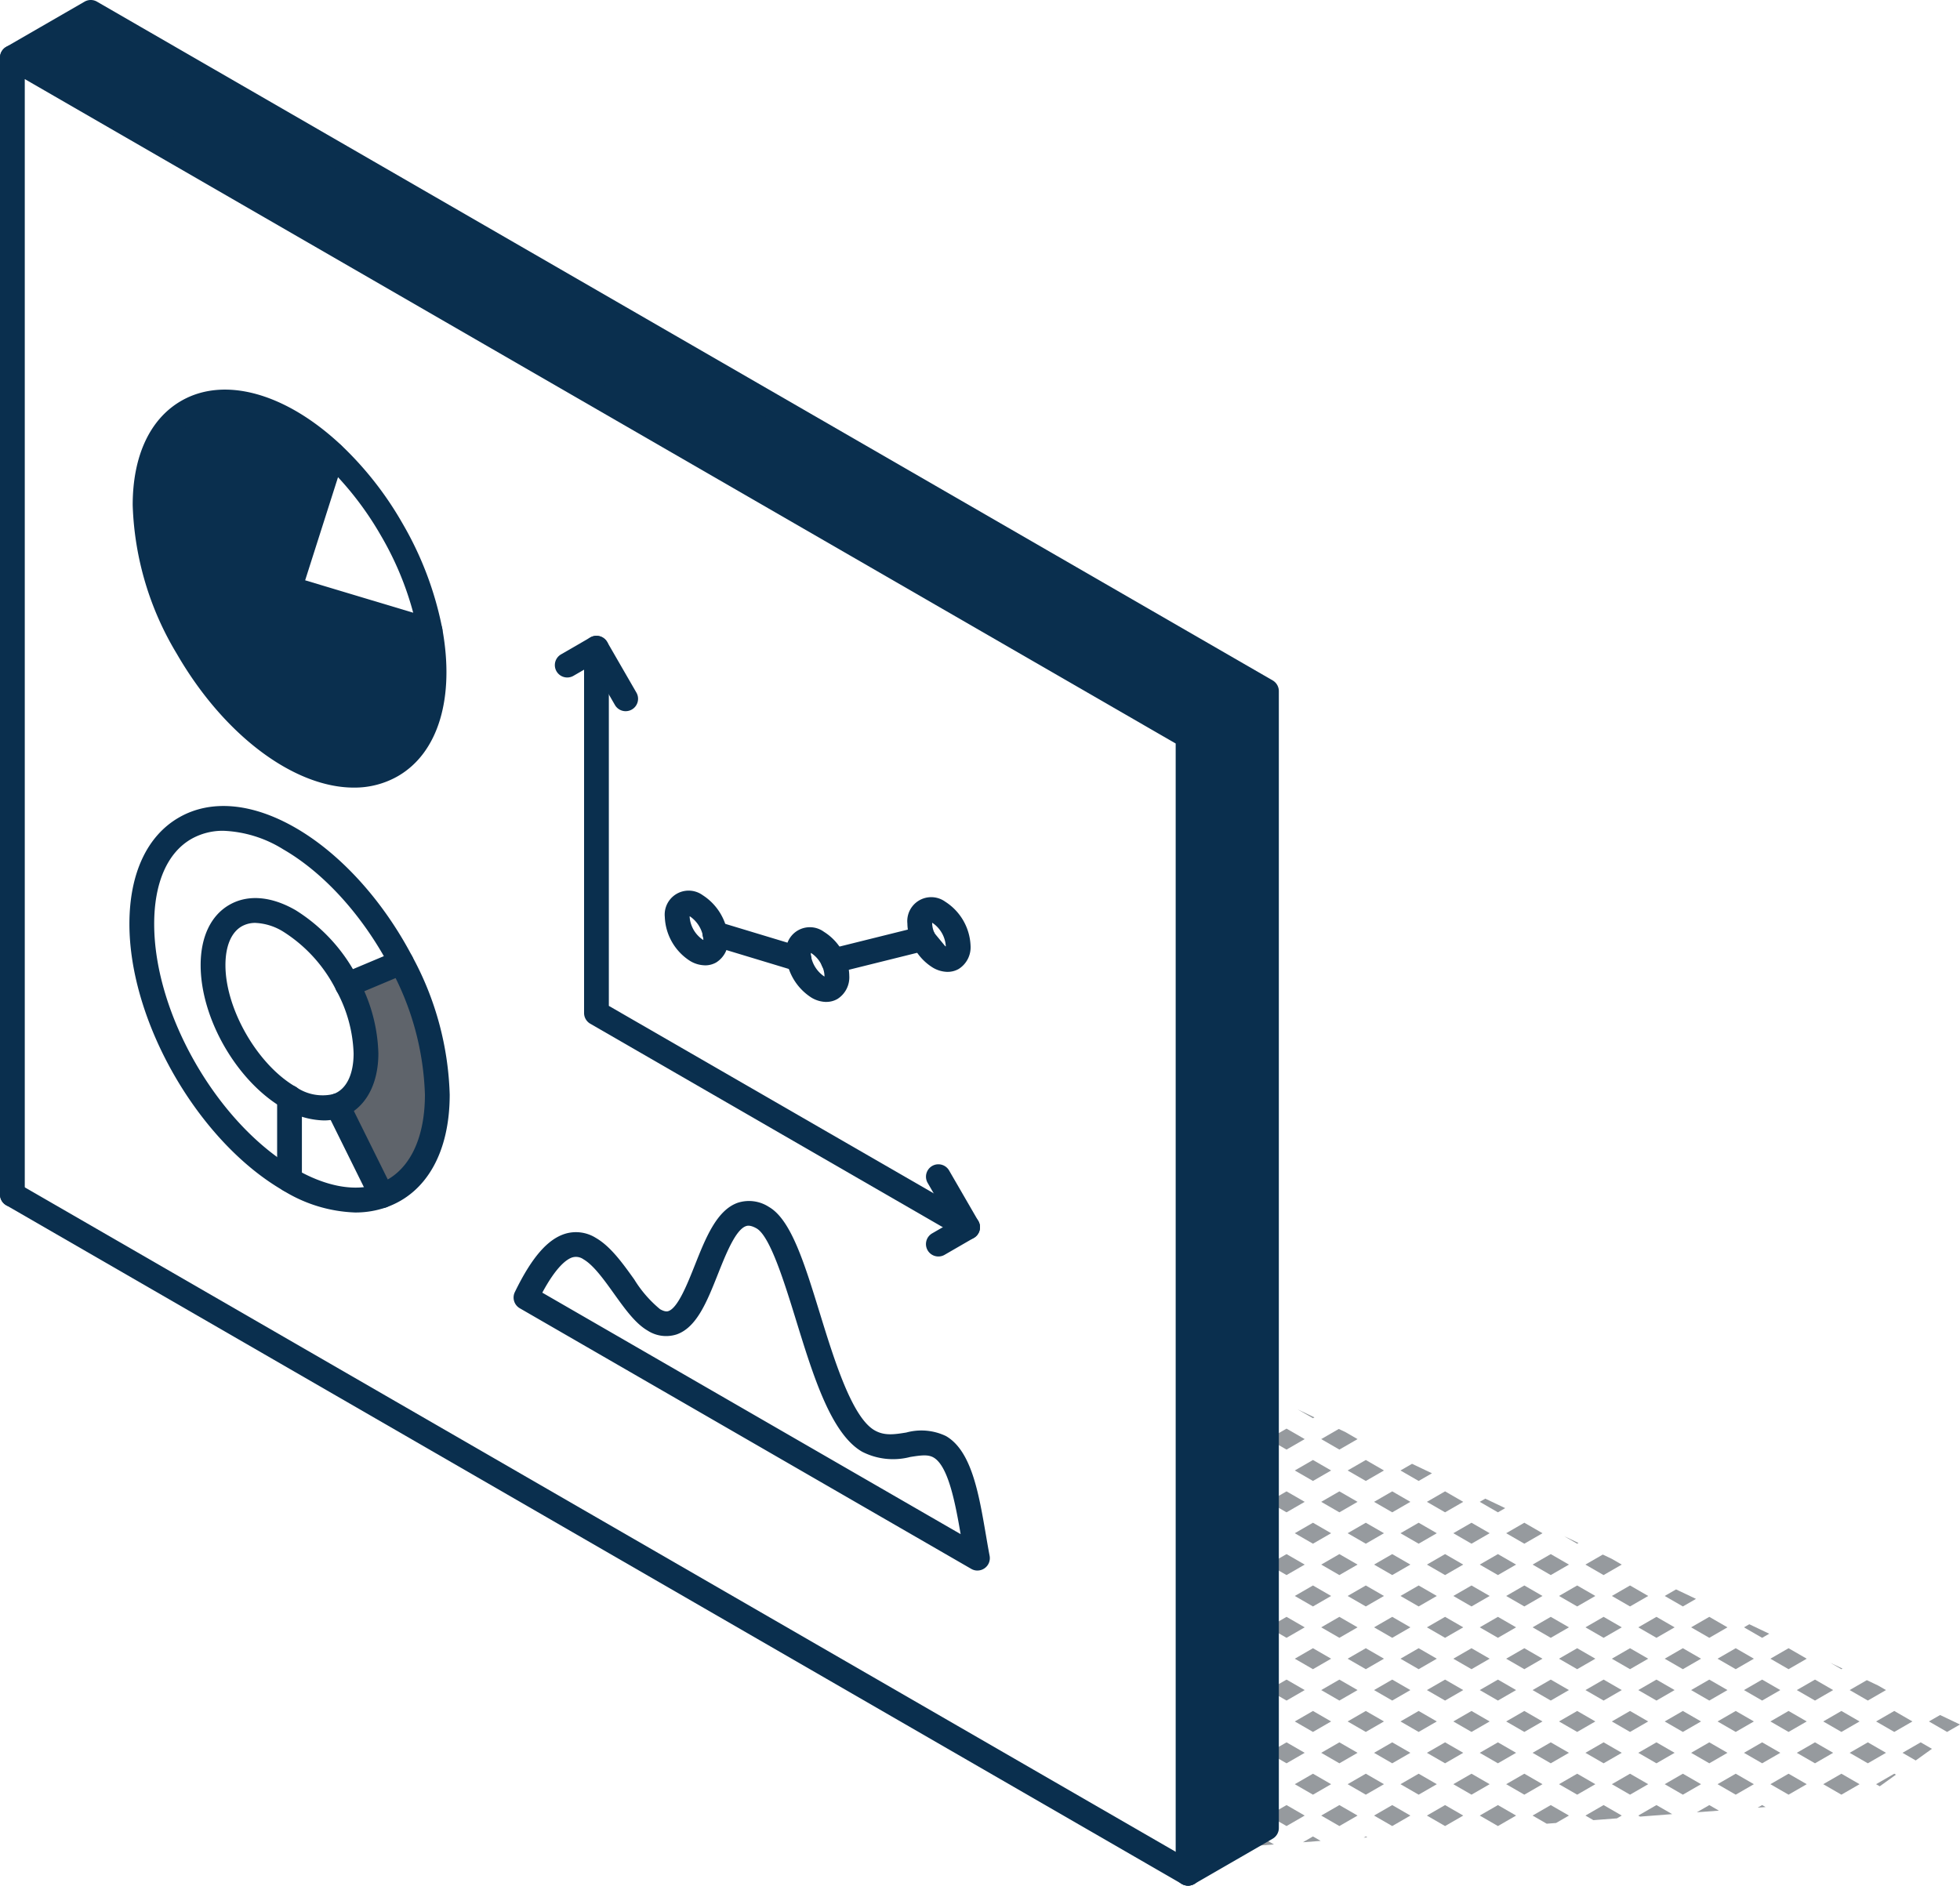 <?xml version="1.0" encoding="UTF-8"?> <svg xmlns="http://www.w3.org/2000/svg" xmlns:xlink="http://www.w3.org/1999/xlink" id="Assessment" width="237.372" height="228.4" viewBox="0 0 237.372 228.4"><defs><clipPath id="clip-path"><rect id="Rettangolo_1469" data-name="Rettangolo 1469" width="237.372" height="228.4" fill="none"></rect></clipPath></defs><path id="Tracciato_11136" data-name="Tracciato 11136" d="M233.609,208.515l2.2,1.27,1.563-.9-2.412-1.148Z" fill="#969a9e"></path><path id="Tracciato_11137" data-name="Tracciato 11137" d="M233.972,211.832l-1.363-.787-2.2,1.27,1.6.925Z" fill="#969a9e"></path><path id="Tracciato_11138" data-name="Tracciato 11138" d="M229.41,207.245l-2.2,1.27,2.2,1.27,2.2-1.27Z" fill="#969a9e"></path><path id="Tracciato_11139" data-name="Tracciato 11139" d="M227.209,216.115l.443.256,1.961-1.409-.2-.117Z" fill="#969a9e"></path><path id="Tracciato_11140" data-name="Tracciato 11140" d="M223.009,202.186l.13-.075-1.47-.7Z" fill="#969a9e"></path><path id="Tracciato_11141" data-name="Tracciato 11141" d="M226.209,211.045l-2.2,1.27,2.2,1.27,2.2-1.27Z" fill="#969a9e"></path><path id="Tracciato_11142" data-name="Tracciato 11142" d="M223.009,207.245l-2.2,1.27,2.2,1.27,2.2-1.27Z" fill="#969a9e"></path><path id="Tracciato_11143" data-name="Tracciato 11143" d="M227.458,204.166l-1.37-.652-2.079,1.2,2.2,1.27,2.2-1.27Z" fill="#969a9e"></path><path id="Tracciato_11144" data-name="Tracciato 11144" d="M225.209,216.115l-2.2-1.27-2.2,1.27,2.2,1.27Z" fill="#969a9e"></path><path id="Tracciato_11145" data-name="Tracciato 11145" d="M216.609,199.645l-2.2,1.27,2.2,1.27,2.2-1.27Z" fill="#969a9e"></path><path id="Tracciato_11146" data-name="Tracciato 11146" d="M218.809,208.515l-2.2-1.27-2.2,1.27,2.2,1.27Z" fill="#969a9e"></path><path id="Tracciato_11147" data-name="Tracciato 11147" d="M217.609,204.715l2.2,1.27,2.2-1.27-2.2-1.27Z" fill="#969a9e"></path><path id="Tracciato_11148" data-name="Tracciato 11148" d="M216.609,214.845l-2.2,1.27,2.2,1.27,2.2-1.27Z" fill="#969a9e"></path><path id="Tracciato_11149" data-name="Tracciato 11149" d="M222.009,212.315l-2.2-1.27-2.2,1.27,2.2,1.27Z" fill="#969a9e"></path><path id="Tracciato_11150" data-name="Tracciato 11150" d="M208.009,200.915l2.2,1.27,2.2-1.27-2.2-1.27Z" fill="#969a9e"></path><path id="Tracciato_11151" data-name="Tracciato 11151" d="M213.41,198.385l.858-.495-2.412-1.148-.646.373Z" fill="#969a9e"></path><path id="Tracciato_11152" data-name="Tracciato 11152" d="M213.41,211.045l-2.2,1.27,2.2,1.27,2.2-1.27Z" fill="#969a9e"></path><path id="Tracciato_11153" data-name="Tracciato 11153" d="M212.41,208.515l-2.2-1.27-2.2,1.27,2.2,1.27Z" fill="#969a9e"></path><path id="Tracciato_11154" data-name="Tracciato 11154" d="M215.609,204.715l-2.2-1.27-2.2,1.27,2.2,1.27Z" fill="#969a9e"></path><path id="Tracciato_11155" data-name="Tracciato 11155" d="M210.209,214.845l-2.2,1.27,2.2,1.27,2.2-1.27Z" fill="#969a9e"></path><path id="Tracciato_11156" data-name="Tracciato 11156" d="M212.868,218.957l.957-.072-.415-.24Z" fill="#969a9e"></path><path id="Tracciato_11157" data-name="Tracciato 11157" d="M207.009,195.845l-2.2,1.27,2.2,1.27,2.2-1.27Z" fill="#969a9e"></path><path id="Tracciato_11158" data-name="Tracciato 11158" d="M202.985,192.521l-1.375.794,2.2,1.27,1.587-.916Z" fill="#969a9e"></path><path id="Tracciato_11159" data-name="Tracciato 11159" d="M206.009,200.915l-2.2-1.27-2.2,1.27,2.2,1.27Z" fill="#969a9e"></path><path id="Tracciato_11160" data-name="Tracciato 11160" d="M207.009,211.045l-2.2,1.27,2.2,1.27,2.2-1.27Z" fill="#969a9e"></path><path id="Tracciato_11161" data-name="Tracciato 11161" d="M203.809,207.245l-2.2,1.27,2.2,1.27,2.2-1.27Z" fill="#969a9e"></path><path id="Tracciato_11162" data-name="Tracciato 11162" d="M209.209,204.715l-2.2-1.27-2.2,1.27,2.2,1.27Z" fill="#969a9e"></path><path id="Tracciato_11163" data-name="Tracciato 11163" d="M206.009,216.115l-2.2-1.27-2.2,1.27,2.2,1.27Z" fill="#969a9e"></path><path id="Tracciato_11164" data-name="Tracciato 11164" d="M205.5,219.518l2.673-.2-1.161-.67Z" fill="#969a9e"></path><path id="Tracciato_11165" data-name="Tracciato 11165" d="M197.41,192.045l-2.2,1.27,2.2,1.27,2.2-1.27Z" fill="#969a9e"></path><path id="Tracciato_11166" data-name="Tracciato 11166" d="M199.609,200.915l-2.2-1.27-2.2,1.27,2.2,1.27Z" fill="#969a9e"></path><path id="Tracciato_11167" data-name="Tracciato 11167" d="M200.609,198.385l2.2-1.27-2.2-1.27-2.2,1.27Z" fill="#969a9e"></path><path id="Tracciato_11168" data-name="Tracciato 11168" d="M199.609,208.515l-2.2-1.27-2.2,1.27,2.2,1.27Z" fill="#969a9e"></path><path id="Tracciato_11169" data-name="Tracciato 11169" d="M200.609,203.445l-2.2,1.27,2.2,1.27,2.2-1.27Z" fill="#969a9e"></path><path id="Tracciato_11170" data-name="Tracciato 11170" d="M197.41,214.845l-2.2,1.27,2.2,1.27,2.2-1.27Z" fill="#969a9e"></path><path id="Tracciato_11171" data-name="Tracciato 11171" d="M202.809,212.315l-2.2-1.27-2.2,1.27,2.2,1.27Z" fill="#969a9e"></path><path id="Tracciato_11172" data-name="Tracciato 11172" d="M200.609,218.645l-2.2,1.27.217.126,3.888-.3Z" fill="#969a9e"></path><path id="Tracciato_11173" data-name="Tracciato 11173" d="M191.01,186.986l.153-.089-1.748-.832Z" fill="#969a9e"></path><path id="Tracciato_11174" data-name="Tracciato 11174" d="M188.809,193.315l2.2,1.27,2.2-1.27-2.2-1.27Z" fill="#969a9e"></path><path id="Tracciato_11175" data-name="Tracciato 11175" d="M195.2,188.819l-1.09-.519-2.105,1.215,2.2,1.27,2.2-1.27Z" fill="#969a9e"></path><path id="Tracciato_11176" data-name="Tracciato 11176" d="M193.209,200.915l-2.2-1.27-2.2,1.27,2.2,1.27Z" fill="#969a9e"></path><path id="Tracciato_11177" data-name="Tracciato 11177" d="M196.41,197.115l-2.2-1.27-2.2,1.27,2.2,1.27Z" fill="#969a9e"></path><path id="Tracciato_11178" data-name="Tracciato 11178" d="M194.209,211.045l-2.2,1.27,2.2,1.27,2.2-1.27Z" fill="#969a9e"></path><path id="Tracciato_11179" data-name="Tracciato 11179" d="M191.01,207.245l-2.2,1.27,2.2,1.27,2.2-1.27Z" fill="#969a9e"></path><path id="Tracciato_11180" data-name="Tracciato 11180" d="M196.41,204.715l-2.2-1.27-2.2,1.27,2.2,1.27Z" fill="#969a9e"></path><path id="Tracciato_11181" data-name="Tracciato 11181" d="M191.01,214.845l-2.2,1.27,2.2,1.27,2.2-1.27Z" fill="#969a9e"></path><path id="Tracciato_11182" data-name="Tracciato 11182" d="M194.209,218.645l-2.2,1.27.963.556,2.85-.217.587-.339Z" fill="#969a9e"></path><path id="Tracciato_11183" data-name="Tracciato 11183" d="M179.88,181.528l-.671.387,2.2,1.27.883-.509Z" fill="#969a9e"></path><path id="Tracciato_11184" data-name="Tracciato 11184" d="M182.41,185.715l2.2,1.27,2.2-1.27-2.2-1.27Z" fill="#969a9e"></path><path id="Tracciato_11185" data-name="Tracciato 11185" d="M186.809,193.315l-2.2-1.27-2.2,1.27,2.2,1.27Z" fill="#969a9e"></path><path id="Tracciato_11186" data-name="Tracciato 11186" d="M187.809,188.245l-2.2,1.27,2.2,1.27,2.2-1.27Z" fill="#969a9e"></path><path id="Tracciato_11187" data-name="Tracciato 11187" d="M179.209,189.515l2.2,1.27,2.2-1.27-2.2-1.27Z" fill="#969a9e"></path><path id="Tracciato_11188" data-name="Tracciato 11188" d="M184.609,199.645l-2.2,1.27,2.2,1.27,2.2-1.27Z" fill="#969a9e"></path><path id="Tracciato_11189" data-name="Tracciato 11189" d="M190.01,197.115l-2.2-1.27-2.2,1.27,2.2,1.27Z" fill="#969a9e"></path><path id="Tracciato_11190" data-name="Tracciato 11190" d="M187.809,211.045l-2.2,1.27,2.2,1.27,2.2-1.27Z" fill="#969a9e"></path><path id="Tracciato_11191" data-name="Tracciato 11191" d="M184.609,207.245l-2.2,1.27,2.2,1.27,2.2-1.27Z" fill="#969a9e"></path><path id="Tracciato_11192" data-name="Tracciato 11192" d="M187.809,203.445l-2.2,1.27,2.2,1.27,2.2-1.27Z" fill="#969a9e"></path><path id="Tracciato_11193" data-name="Tracciato 11193" d="M186.809,216.115l-2.2-1.27-2.2,1.27,2.2,1.27Z" fill="#969a9e"></path><path id="Tracciato_11194" data-name="Tracciato 11194" d="M188.451,220.815l1.558-.9-2.2-1.27-2.2,1.27,1.708.986Z" fill="#969a9e"></path><path id="Tracciato_11195" data-name="Tracciato 11195" d="M176.01,185.715l2.2,1.27,2.2-1.27-2.2-1.27Z" fill="#969a9e"></path><path id="Tracciato_11196" data-name="Tracciato 11196" d="M181.41,195.845l-2.2,1.27,2.2,1.27,2.2-1.27Z" fill="#969a9e"></path><path id="Tracciato_11197" data-name="Tracciato 11197" d="M178.21,192.045l-2.2,1.27,2.2,1.27,2.2-1.27Z" fill="#969a9e"></path><path id="Tracciato_11198" data-name="Tracciato 11198" d="M178.21,199.645l-2.2,1.27,2.2,1.27,2.2-1.27Z" fill="#969a9e"></path><path id="Tracciato_11199" data-name="Tracciato 11199" d="M180.41,208.515l-2.2-1.27-2.2,1.27,2.2,1.27Z" fill="#969a9e"></path><path id="Tracciato_11200" data-name="Tracciato 11200" d="M181.41,203.445l-2.2,1.27,2.2,1.27,2.2-1.27Z" fill="#969a9e"></path><path id="Tracciato_11201" data-name="Tracciato 11201" d="M178.21,214.845l-2.2,1.27,2.2,1.27,2.2-1.27Z" fill="#969a9e"></path><path id="Tracciato_11202" data-name="Tracciato 11202" d="M183.609,212.315l-2.2-1.27-2.2,1.27,2.2,1.27Z" fill="#969a9e"></path><path id="Tracciato_11203" data-name="Tracciato 11203" d="M181.41,218.645l-2.2,1.27,2.2,1.27,2.2-1.27Z" fill="#969a9e"></path><path id="Tracciato_11204" data-name="Tracciato 11204" d="M175.01,180.645l-2.2,1.27,2.2,1.27,2.2-1.27Z" fill="#969a9e"></path><path id="Tracciato_11205" data-name="Tracciato 11205" d="M169.609,178.115l2.2,1.27,1.612-.93-2.412-1.148Z" fill="#969a9e"></path><path id="Tracciato_11206" data-name="Tracciato 11206" d="M171.809,184.445l-2.2,1.27,2.2,1.27,2.2-1.27Z" fill="#969a9e"></path><path id="Tracciato_11207" data-name="Tracciato 11207" d="M175.01,195.845l-2.2,1.27,2.2,1.27,2.2-1.27Z" fill="#969a9e"></path><path id="Tracciato_11208" data-name="Tracciato 11208" d="M169.609,193.315l2.2,1.27,2.2-1.27-2.2-1.27Z" fill="#969a9e"></path><path id="Tracciato_11209" data-name="Tracciato 11209" d="M172.809,189.515l2.2,1.27,2.2-1.27-2.2-1.27Z" fill="#969a9e"></path><path id="Tracciato_11210" data-name="Tracciato 11210" d="M174.01,200.915l-2.2-1.27-2.2,1.27,2.2,1.27Z" fill="#969a9e"></path><path id="Tracciato_11211" data-name="Tracciato 11211" d="M175.01,211.045l-2.2,1.27,2.2,1.27,2.2-1.27Z" fill="#969a9e"></path><path id="Tracciato_11212" data-name="Tracciato 11212" d="M171.809,207.245l-2.2,1.27,2.2,1.27,2.2-1.27Z" fill="#969a9e"></path><path id="Tracciato_11213" data-name="Tracciato 11213" d="M177.21,204.715l-2.2-1.27-2.2,1.27,2.2,1.27Z" fill="#969a9e"></path><path id="Tracciato_11214" data-name="Tracciato 11214" d="M174.01,216.115l-2.2-1.27-2.2,1.27,2.2,1.27Z" fill="#969a9e"></path><path id="Tracciato_11215" data-name="Tracciato 11215" d="M177.21,219.915l-2.2-1.27-2.2,1.27,2.2,1.27Z" fill="#969a9e"></path><path id="Tracciato_11216" data-name="Tracciato 11216" d="M166.41,181.915l2.2,1.27,2.2-1.27-2.2-1.27Z" fill="#969a9e"></path><path id="Tracciato_11217" data-name="Tracciato 11217" d="M163.21,178.115l2.2,1.27,2.2-1.27-2.2-1.27Z" fill="#969a9e"></path><path id="Tracciato_11218" data-name="Tracciato 11218" d="M163.21,185.715l2.2,1.27,2.2-1.27-2.2-1.27Z" fill="#969a9e"></path><path id="Tracciato_11219" data-name="Tracciato 11219" d="M166.41,197.115l2.2,1.27,2.2-1.27-2.2-1.27Z" fill="#969a9e"></path><path id="Tracciato_11220" data-name="Tracciato 11220" d="M165.41,192.045l-2.2,1.27,2.2,1.27,2.2-1.27Z" fill="#969a9e"></path><path id="Tracciato_11221" data-name="Tracciato 11221" d="M168.609,188.245l-2.2,1.27,2.2,1.27,2.2-1.27Z" fill="#969a9e"></path><path id="Tracciato_11222" data-name="Tracciato 11222" d="M165.41,199.645l-2.2,1.27,2.2,1.27,2.2-1.27Z" fill="#969a9e"></path><path id="Tracciato_11223" data-name="Tracciato 11223" d="M167.609,208.515l-2.2-1.27-2.2,1.27,2.2,1.27Z" fill="#969a9e"></path><path id="Tracciato_11224" data-name="Tracciato 11224" d="M168.609,203.445l-2.2,1.27,2.2,1.27,2.2-1.27Z" fill="#969a9e"></path><path id="Tracciato_11225" data-name="Tracciato 11225" d="M165.41,214.845l-2.2,1.27,2.2,1.27,2.2-1.27Z" fill="#969a9e"></path><path id="Tracciato_11226" data-name="Tracciato 11226" d="M170.809,212.315l-2.2-1.27-2.2,1.27,2.2,1.27Z" fill="#969a9e"></path><path id="Tracciato_11227" data-name="Tracciato 11227" d="M165.165,222.586l.431-.033-.187-.108Z" fill="#969a9e"></path><path id="Tracciato_11228" data-name="Tracciato 11228" d="M170.809,219.915l-2.2-1.27-2.2,1.27,2.2,1.27Z" fill="#969a9e"></path><path id="Tracciato_11229" data-name="Tracciato 11229" d="M157.161,170.718l1.849,1.067.178-.1Z" fill="#969a9e"></path><path id="Tracciato_11230" data-name="Tracciato 11230" d="M160.01,181.915l2.2,1.27,2.2-1.27-2.2-1.27Z" fill="#969a9e"></path><path id="Tracciato_11231" data-name="Tracciato 11231" d="M159.01,179.385l2.2-1.27-2.2-1.27-2.2,1.27Z" fill="#969a9e"></path><path id="Tracciato_11232" data-name="Tracciato 11232" d="M160.01,174.315l2.2,1.27,2.2-1.27-1.459-.842-.813-.387Z" fill="#969a9e"></path><path id="Tracciato_11233" data-name="Tracciato 11233" d="M156.809,185.715l2.2,1.27,2.2-1.27-2.2-1.27Z" fill="#969a9e"></path><path id="Tracciato_11234" data-name="Tracciato 11234" d="M162.21,195.845l-2.2,1.27,2.2,1.27,2.2-1.27Z" fill="#969a9e"></path><path id="Tracciato_11235" data-name="Tracciato 11235" d="M156.809,193.315l2.2,1.27,2.2-1.27-2.2-1.27Z" fill="#969a9e"></path><path id="Tracciato_11236" data-name="Tracciato 11236" d="M160.01,189.515l2.2,1.27,2.2-1.27-2.2-1.27Z" fill="#969a9e"></path><path id="Tracciato_11237" data-name="Tracciato 11237" d="M161.21,200.915l-2.2-1.27-2.2,1.27,2.2,1.27Z" fill="#969a9e"></path><path id="Tracciato_11238" data-name="Tracciato 11238" d="M159.01,209.785l2.2-1.27-2.2-1.27-2.2,1.27Z" fill="#969a9e"></path><path id="Tracciato_11239" data-name="Tracciato 11239" d="M162.21,205.985l2.2-1.27-2.2-1.27-2.2,1.27Z" fill="#969a9e"></path><path id="Tracciato_11240" data-name="Tracciato 11240" d="M159.01,214.845l-2.2,1.27,2.2,1.27,2.2-1.27Z" fill="#969a9e"></path><path id="Tracciato_11241" data-name="Tracciato 11241" d="M164.41,212.315l-2.2-1.27-2.2,1.27,2.2,1.27Z" fill="#969a9e"></path><path id="Tracciato_11242" data-name="Tracciato 11242" d="M157.794,223.147l2.147-.164-.932-.538Z" fill="#969a9e"></path><path id="Tracciato_11243" data-name="Tracciato 11243" d="M162.21,218.645l-2.2,1.27,2.2,1.27,2.2-1.27Z" fill="#969a9e"></path><path id="Tracciato_11244" data-name="Tracciato 11244" d="M152.609,171.785l2.2-1.27-2.2-1.27-2.2,1.27Z" fill="#969a9e"></path><path id="Tracciato_11245" data-name="Tracciato 11245" d="M153.609,181.915l2.2,1.27,2.2-1.27-2.2-1.27Z" fill="#969a9e"></path><path id="Tracciato_11246" data-name="Tracciato 11246" d="M150.41,178.115l2.2,1.27,2.2-1.27-2.2-1.27Z" fill="#969a9e"></path><path id="Tracciato_11247" data-name="Tracciato 11247" d="M153.609,174.315l2.2,1.27,2.2-1.27-2.2-1.27Z" fill="#969a9e"></path><path id="Tracciato_11248" data-name="Tracciato 11248" d="M150.41,185.715l2.2,1.27,2.2-1.27-2.2-1.27Z" fill="#969a9e"></path><path id="Tracciato_11249" data-name="Tracciato 11249" d="M153.609,197.115l2.2,1.27,2.2-1.27-2.2-1.27Z" fill="#969a9e"></path><path id="Tracciato_11250" data-name="Tracciato 11250" d="M150.41,193.315l2.2,1.27,2.2-1.27-2.2-1.27Z" fill="#969a9e"></path><path id="Tracciato_11251" data-name="Tracciato 11251" d="M153.609,189.515l2.2,1.27,2.2-1.27-2.2-1.27Z" fill="#969a9e"></path><path id="Tracciato_11252" data-name="Tracciato 11252" d="M152.609,202.185l2.2-1.27-2.2-1.27-2.2,1.27Z" fill="#969a9e"></path><path id="Tracciato_11253" data-name="Tracciato 11253" d="M154.809,208.515l-2.2-1.27-2.2,1.27,2.2,1.27Z" fill="#969a9e"></path><path id="Tracciato_11254" data-name="Tracciato 11254" d="M158.01,204.715l-2.2-1.27-2.2,1.27,2.2,1.27Z" fill="#969a9e"></path><path id="Tracciato_11255" data-name="Tracciato 11255" d="M152.609,217.385l2.2-1.27-2.2-1.27-2.2,1.27Z" fill="#969a9e"></path><path id="Tracciato_11256" data-name="Tracciato 11256" d="M155.809,213.585l2.2-1.27-2.2-1.27-2.2,1.27Z" fill="#969a9e"></path><path id="Tracciato_11257" data-name="Tracciato 11257" d="M154.286,223.413l-1.677-.968-2.186,1.262Z" fill="#969a9e"></path><path id="Tracciato_11258" data-name="Tracciato 11258" d="M155.809,221.185l2.2-1.27-2.2-1.27-2.2,1.27Z" fill="#969a9e"></path><path id="Tracciato_11259" data-name="Tracciato 11259" d="M143.512,165.735l.141,1.878,1.556-.9Z" fill="#969a9e"></path><path id="Tracciato_11260" data-name="Tracciato 11260" d="M144.01,170.515l2.2,1.27,2.2-1.27-2.2-1.27Z" fill="#969a9e"></path><path id="Tracciato_11261" data-name="Tracciato 11261" d="M144.11,173.68l.091,1.217,1.009-.582Z" fill="#969a9e"></path><path id="Tracciato_11262" data-name="Tracciato 11262" d="M149.41,167.985l.907-.524-2.412-1.147-.695.4Z" fill="#969a9e"></path><path id="Tracciato_11263" data-name="Tracciato 11263" d="M147.21,181.915l2.2,1.27,2.2-1.27-2.2-1.27Z" fill="#969a9e"></path><path id="Tracciato_11264" data-name="Tracciato 11264" d="M144.425,177.875l.038.5,1.746,1.008,2.2-1.27-2.2-1.27Z" fill="#969a9e"></path><path id="Tracciato_11265" data-name="Tracciato 11265" d="M144.749,182.181l.461-.266-.5-.29Z" fill="#969a9e"></path><path id="Tracciato_11266" data-name="Tracciato 11266" d="M147.21,174.315l2.2,1.27,2.2-1.27-2.2-1.27Z" fill="#969a9e"></path><path id="Tracciato_11267" data-name="Tracciato 11267" d="M146.21,186.985l2.2-1.27-2.2-1.27-1.237.714.087,1.162Z" fill="#969a9e"></path><path id="Tracciato_11268" data-name="Tracciato 11268" d="M146.21,194.585l2.2-1.27-2.2-1.27-.689.4.137,1.823Z" fill="#969a9e"></path><path id="Tracciato_11269" data-name="Tracciato 11269" d="M147.21,189.515l2.2,1.27,2.2-1.27-2.2-1.27Z" fill="#969a9e"></path><path id="Tracciato_11270" data-name="Tracciato 11270" d="M148.41,200.915l-2.2-1.27-.142.082.183,2.434Z" fill="#969a9e"></path><path id="Tracciato_11271" data-name="Tracciato 11271" d="M149.41,198.385l2.2-1.27-2.2-1.27-2.2,1.27Z" fill="#969a9e"></path><path id="Tracciato_11272" data-name="Tracciato 11272" d="M148.41,208.515l-1.757-1.015.146,1.945Z" fill="#969a9e"></path><path id="Tracciato_11273" data-name="Tracciato 11273" d="M149.41,205.985l2.2-1.27-2.2-1.27-2.2,1.27Z" fill="#969a9e"></path><path id="Tracciato_11274" data-name="Tracciato 11274" d="M148.41,216.115l-1.16-.67.1,1.284Z" fill="#969a9e"></path><path id="Tracciato_11275" data-name="Tracciato 11275" d="M151.609,212.315l-2.2-1.27-2.2,1.27,2.2,1.27Z" fill="#969a9e"></path><path id="Tracciato_11276" data-name="Tracciato 11276" d="M147.884,223.9l.236-.018.289-.166-.563-.325Z" fill="#969a9e"></path><path id="Tracciato_11277" data-name="Tracciato 11277" d="M149.41,221.185l2.2-1.27-2.2-1.27-1.84,1.062.033.435Z" fill="#969a9e"></path><path id="Tracciato_11278" data-name="Tracciato 11278" d="M153.378,221.42l-9.493,5.48V89.193L1.5,6.98,10.993,1.5,153.378,83.713Z" fill="#0a2f4e"></path><g id="Raggruppa_9398" data-name="Raggruppa 9398"><g id="Raggruppa_9397" data-name="Raggruppa 9397" clip-path="url(#clip-path)"><path id="Tracciato_11279" data-name="Tracciato 11279" d="M40.863,133.937c2.116-.742,3.461-2.972,3.461-6.338a18.45,18.45,0,0,0-2.253-8.3l6.53-2.744a35.6,35.6,0,0,1,4.363,16.035c0,6.525-2.624,10.823-6.707,12.247Z" fill="#5f646b"></path><path id="Tracciato_11280" data-name="Tracciato 11280" d="M22.7,49.856c4.754-2.745,11.556-.492,17.562,5.126l-5.2,16.3,17.02,5.109c1.364,7.388-.181,13.74-4.644,16.321C40.6,96.659,29.532,90.264,22.7,78.423s-6.835-24.623,0-28.567" fill="#0a2f4e"></path><path id="Tracciato_11281" data-name="Tracciato 11281" d="M143.885,228.4a1.5,1.5,0,0,1-.75-2.8l8.743-5.048V84.58L10.993,3.232,2.25,8.279a1.5,1.5,0,0,1-1.5-2.6L10.243.2a1.5,1.5,0,0,1,1.5,0L154.128,82.415a1.5,1.5,0,0,1,.75,1.3V221.42a1.5,1.5,0,0,1-.75,1.3l-9.493,5.481a1.49,1.49,0,0,1-.75.2" fill="#0a2f4e"></path><path id="Tracciato_11282" data-name="Tracciato 11282" d="M143.885,228.4a1.5,1.5,0,0,1-1.5-1.5V90.059L3,9.579V144.687a1.5,1.5,0,0,1-3,0V6.98a1.5,1.5,0,0,1,2.25-1.3L144.635,87.894a1.5,1.5,0,0,1,.75,1.3V226.9a1.5,1.5,0,0,1-1.5,1.5" fill="#0a2f4e"></path><path id="Tracciato_11283" data-name="Tracciato 11283" d="M143.885,228.4a1.49,1.49,0,0,1-.75-.2L.75,145.986a1.5,1.5,0,1,1,1.5-2.6L144.635,225.6a1.5,1.5,0,0,1-.75,2.8" fill="#0a2f4e"></path><path id="Tracciato_11284" data-name="Tracciato 11284" d="M42.848,95.4C35.736,95.4,27.2,89.218,21.4,79.172A37.059,37.059,0,0,1,16.07,61.181c0-5.954,2.087-10.437,5.876-12.624,5.209-3.007,12.617-.964,19.339,5.33a41.05,41.05,0,0,1,7.454,9.5,40.813,40.813,0,0,1,4.819,12.731C55.1,84.489,53.1,91.176,48.19,94.013A10.551,10.551,0,0,1,42.848,95.4M27.289,50.18a7.585,7.585,0,0,0-3.843.975c-2.822,1.629-4.376,5.189-4.376,10.026A34.039,34.039,0,0,0,24,77.672c6.3,10.913,16.695,17.2,22.694,13.743,3.7-2.139,5.2-7.792,3.919-14.749A37.792,37.792,0,0,0,46.14,64.887a38.617,38.617,0,0,0-6.906-8.81c-4.1-3.841-8.374-5.9-11.945-5.9" fill="#0a2f4e"></path><path id="Tracciato_11285" data-name="Tracciato 11285" d="M43.028,146.866a17.654,17.654,0,0,1-8.715-2.65c-10.278-5.935-18.64-20.424-18.64-32.3,0-6.083,2.128-10.661,5.993-12.89s8.888-1.78,14.148,1.26c5.434,3.137,10.579,8.812,14.116,15.569a37.215,37.215,0,0,1,4.533,16.731c0,6.966-2.81,11.945-7.709,13.662a11.216,11.216,0,0,1-3.726.617M27.075,100.632a7.715,7.715,0,0,0-3.91.993c-2.9,1.671-4.492,5.326-4.492,10.292,0,10.92,7.689,24.244,17.14,29.7,3.674,2.12,7.206,2.761,9.949,1.8,3.623-1.269,5.7-5.217,5.7-10.83a34.2,34.2,0,0,0-4.191-15.341c-3.28-6.265-8-11.5-12.959-14.361a14.787,14.787,0,0,0-7.238-2.253" fill="#0a2f4e"></path><path id="Tracciato_11286" data-name="Tracciato 11286" d="M39.195,135.715a9.872,9.872,0,0,1-4.882-1.475C28.7,131,24.3,123.387,24.3,116.906c0-3.415,1.232-6.007,3.467-7.3s5.09-1.058,8.043.647A20.849,20.849,0,0,1,43.4,118.6a20,20,0,0,1,2.424,9c0,3.872-1.668,6.77-4.463,7.753a6.48,6.48,0,0,1-2.166.363m-8.254-23.927a3.306,3.306,0,0,0-1.672.42c-1.267.731-1.966,2.4-1.966,4.7,0,5.326,3.9,12.074,8.51,14.736a5.675,5.675,0,0,0,4.551.88c1.563-.55,2.46-2.344,2.46-4.923a16.969,16.969,0,0,0-2.082-7.607,17.816,17.816,0,0,0-6.427-7.138,6.951,6.951,0,0,0-3.374-1.066" fill="#0a2f4e"></path><path id="Tracciato_11287" data-name="Tracciato 11287" d="M52.084,77.894a1.518,1.518,0,0,1-.433-.063l-17.019-5.11a1.5,1.5,0,0,1-1-1.891l5.2-16.3a1.5,1.5,0,0,1,2.858.91l-4.733,14.85,15.559,4.671a1.5,1.5,0,0,1-.431,2.936" fill="#0a2f4e"></path><path id="Tracciato_11288" data-name="Tracciato 11288" d="M42.072,120.8a1.5,1.5,0,0,1-.582-2.883l6.53-2.745a1.5,1.5,0,1,1,1.162,2.766l-6.53,2.745a1.488,1.488,0,0,1-.58.117" fill="#0a2f4e"></path><path id="Tracciato_11289" data-name="Tracciato 11289" d="M46.259,146.333a1.5,1.5,0,0,1-1.346-.835l-5.394-10.9a1.5,1.5,0,1,1,2.689-1.331l5.4,10.9a1.5,1.5,0,0,1-1.344,2.165" fill="#0a2f4e"></path><path id="Tracciato_11290" data-name="Tracciato 11290" d="M35.063,144.417a1.5,1.5,0,0,1-1.5-1.5V132.94a1.5,1.5,0,0,1,3,0v9.977a1.5,1.5,0,0,1-1.5,1.5" fill="#0a2f4e"></path><path id="Tracciato_11291" data-name="Tracciato 11291" d="M117.182,150.148a1.486,1.486,0,0,1-.749-.2L71.486,124a1.5,1.5,0,0,1-.75-1.3V78.517a1.5,1.5,0,0,1,3,0v43.322l44.2,25.51a1.5,1.5,0,0,1-.751,2.8" fill="#0a2f4e"></path><path id="Tracciato_11292" data-name="Tracciato 11292" d="M85.388,116.928a3.613,3.613,0,0,1-1.794-.518,6.619,6.619,0,0,1-3.08-5.338,2.9,2.9,0,0,1,4.58-2.646,6.75,6.75,0,0,1,2.985,4.4,5.093,5.093,0,0,1,.1.941,3.1,3.1,0,0,1-1.433,2.808,2.685,2.685,0,0,1-1.353.356m-1.871-5.946q0,.041,0,.09a3.668,3.668,0,0,0,1.58,2.74l.077.042q0-.04,0-.09a2.1,2.1,0,0,0-.044-.389,3.806,3.806,0,0,0-1.542-2.354c-.025-.015-.05-.027-.071-.039" fill="#0a2f4e"></path><path id="Tracciato_11293" data-name="Tracciato 11293" d="M100.07,121.363a3.586,3.586,0,0,1-1.792-.52,6.731,6.731,0,0,1-2.99-4.4,5.136,5.136,0,0,1-.086-.94,2.893,2.893,0,0,1,4.587-2.633,6.5,6.5,0,0,1,2.495,2.885,5.893,5.893,0,0,1,.57,2.44,3.1,3.1,0,0,1-1.436,2.81,2.683,2.683,0,0,1-1.348.354M98.2,115.425c0,.025,0,.053,0,.082a2.191,2.191,0,0,0,.035.39,3.792,3.792,0,0,0,1.546,2.35.714.714,0,0,0,.07.038c0-.026,0-.054,0-.086a2.951,2.951,0,0,0-.292-1.182,3.565,3.565,0,0,0-1.281-1.549c-.027-.017-.052-.03-.077-.043" fill="#0a2f4e"></path><path id="Tracciato_11294" data-name="Tracciato 11294" d="M114.76,117.722a3.6,3.6,0,0,1-1.792-.52,6.461,6.461,0,0,1-2.508-2.9,5.907,5.907,0,0,1-.568-2.438,2.9,2.9,0,0,1,4.58-2.646,6.632,6.632,0,0,1,3.071,5.338,3.1,3.1,0,0,1-1.436,2.811,2.691,2.691,0,0,1-1.347.353m-.293-3.119c.026.016.051.028.074.04,0-.025,0-.054,0-.085a3.678,3.678,0,0,0-1.575-2.742c-.026-.016-.051-.028-.073-.04q0,.041,0,.09a2.952,2.952,0,0,0,.294,1.185" fill="#0a2f4e"></path><path id="Tracciato_11295" data-name="Tracciato 11295" d="M96.764,117.672a1.529,1.529,0,0,1-.436-.064L86.17,114.534a1.5,1.5,0,1,1,.869-2.871L97.2,114.736a1.5,1.5,0,0,1-.434,2.936" fill="#0a2f4e"></path><path id="Tracciato_11296" data-name="Tracciato 11296" d="M100.922,117.888a1.5,1.5,0,0,1-.361-2.956l10.9-2.71a1.5,1.5,0,0,1,.725,2.912l-10.9,2.71a1.52,1.52,0,0,1-.363.044" fill="#0a2f4e"></path><path id="Tracciato_11297" data-name="Tracciato 11297" d="M113.645,152.194a1.5,1.5,0,0,1-.752-2.8l2.24-1.295-2.788-4.82a1.5,1.5,0,1,1,2.6-1.5l3.539,6.119a1.5,1.5,0,0,1-.548,2.05l-3.539,2.046a1.49,1.49,0,0,1-.75.2" fill="#0a2f4e"></path><path id="Tracciato_11298" data-name="Tracciato 11298" d="M75.774,86.145a1.5,1.5,0,0,1-1.3-.75l-2.787-4.828-2.24,1.295a1.5,1.5,0,0,1-1.5-2.6l3.539-2.046a1.5,1.5,0,0,1,2.051.549l3.537,6.128a1.5,1.5,0,0,1-1.3,2.25" fill="#0a2f4e"></path><path id="Tracciato_11299" data-name="Tracciato 11299" d="M118.382,190.237a1.491,1.491,0,0,1-.75-.2L62.95,158.466a1.5,1.5,0,0,1-.6-1.953c2.022-4.169,3.961-6.416,6.1-7.072a4.525,4.525,0,0,1,3.707.5c1.79,1.03,3.247,3.066,4.656,5.035a14.485,14.485,0,0,0,3.121,3.6c.634.366.929.265,1.026.229,1.142-.4,2.283-3.27,3.2-5.578,1.3-3.271,2.643-6.653,5.2-7.543a4.419,4.419,0,0,1,3.772.515c2.664,1.541,4.278,6.776,6.148,12.84,1.734,5.626,3.892,12.629,6.632,14.207,1.2.7,2.432.5,3.85.272a6.889,6.889,0,0,1,4.8.428c3.1,1.786,3.983,6.97,4.841,11.983.148.863.293,1.714.448,2.525a1.5,1.5,0,0,1-1.474,1.78m-52.7-33.657,50.664,29.25c-.655-3.805-1.5-8.255-3.28-9.283-.665-.384-1.507-.274-2.826-.064a8.223,8.223,0,0,1-5.823-.635c-3.76-2.166-5.916-9.16-8-15.923-1.4-4.532-3.136-10.174-4.781-11.125-.783-.453-1.163-.322-1.287-.279-1.265.439-2.448,3.42-3.4,5.817-1.319,3.319-2.564,6.455-5,7.3a4.131,4.131,0,0,1-3.514-.465c-1.485-.862-2.735-2.608-4.06-4.456-1.222-1.709-2.487-3.476-3.716-4.183a1.563,1.563,0,0,0-1.329-.228c-.63.194-1.894,1.017-3.646,4.27" fill="#0a2f4e"></path></g></g></svg> 